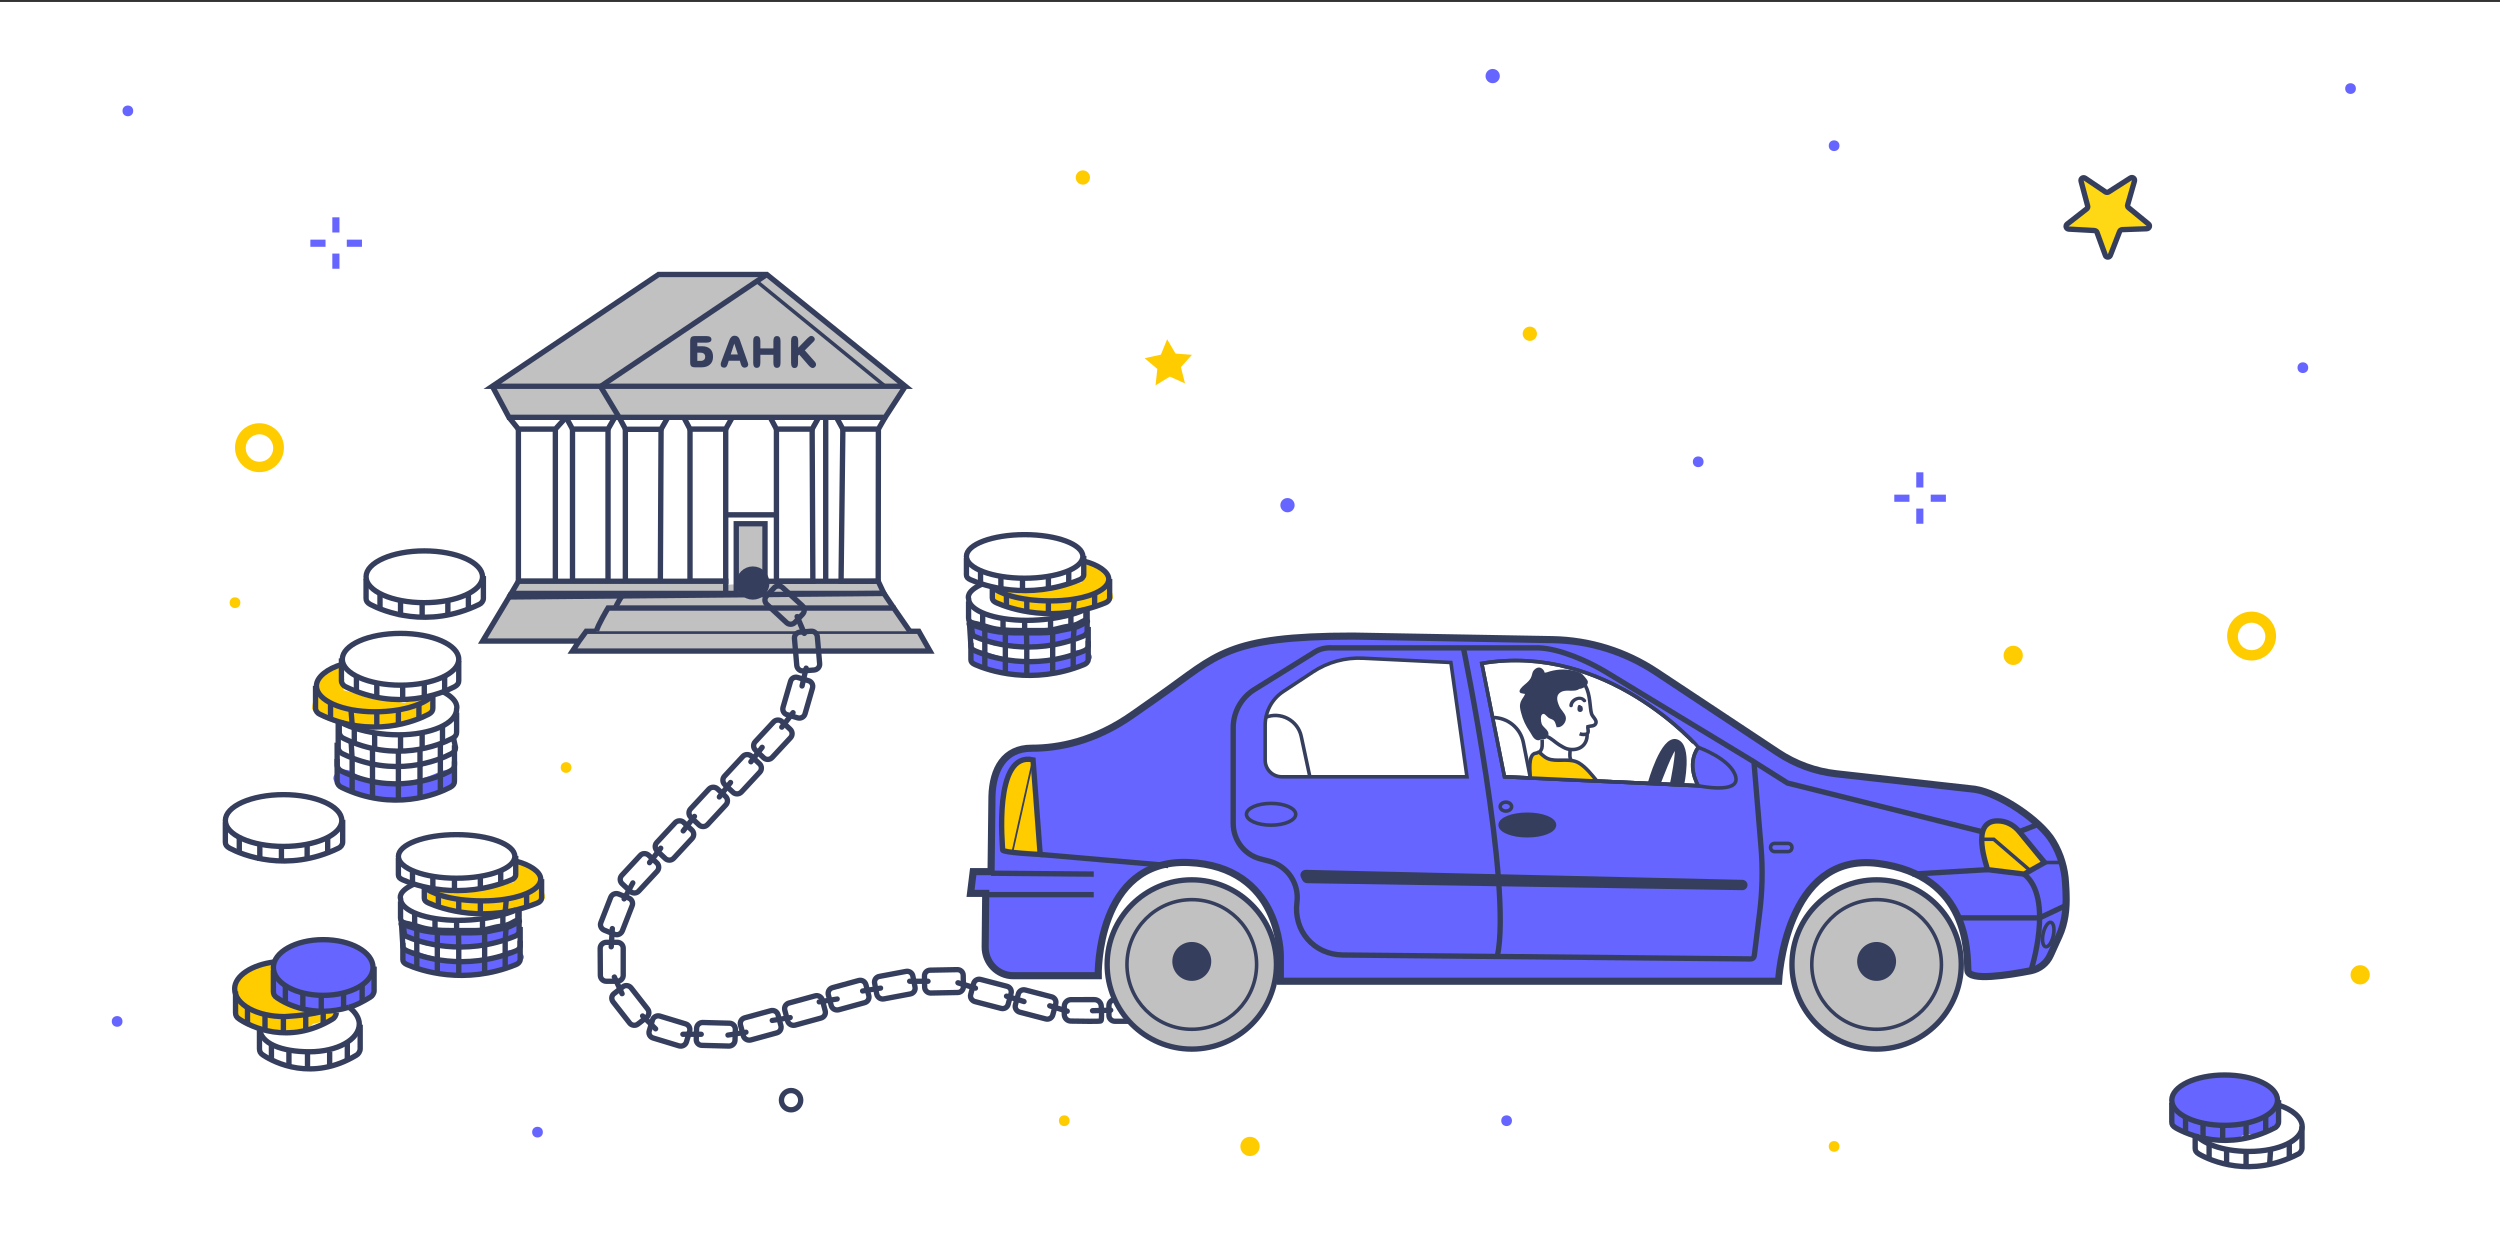 <?xml version="1.0" encoding="utf-8"?>
<!-- Generator: Adobe Illustrator 19.1.1, SVG Export Plug-In . SVG Version: 6.00 Build 0)  -->
<svg version="1.1" xmlns="http://www.w3.org/2000/svg" xmlns:xlink="http://www.w3.org/1999/xlink" x="0px" y="0px" width="1400px"
	 height="700px" viewBox="0 0 1400 700" style="enable-background:new 0 0 1400 700;" xml:space="preserve">
<rect x="0" y="0" width="1400" height="700" fill="#333333" stroke="none"/>
<style type="text/css">
	.st0{fill:#FFFFFF;}
	.st1{fill:#C1C1C1;stroke:#353E5D;stroke-width:3;stroke-miterlimit:10;}
	.st2{fill:#C1C1C1;}
	.st3{fill:#6665FF;stroke:#353E5D;stroke-width:4;stroke-miterlimit:10;}
	.st4{fill:#FFCC00;stroke:#353E5D;stroke-width:3;stroke-miterlimit:10;}
	.st5{fill:none;stroke:#353E5D;stroke-width:3;stroke-miterlimit:10;}
	.st6{fill:none;stroke:#353E5D;stroke-width:2;stroke-miterlimit:10;}
	.st7{fill:#FFFFFF;stroke:#353E5D;stroke-width:2;stroke-miterlimit:10;}
	.st8{fill:#353E5D;}
	.st9{fill:#353E5D;stroke:#353E5D;stroke-width:2;stroke-miterlimit:10;}
	.st10{fill:none;stroke:#353E5D;stroke-miterlimit:10;}
	.st11{fill:#FFCC00;stroke:#353E5D;stroke-width:2;stroke-miterlimit:10;}
	.st12{fill:#353E5D;stroke:#353E5D;stroke-miterlimit:10;}
	.st13{fill:#FFCC00;}
	.st14{fill:#6665FF;}
	.st15{fill:#FFD815;stroke:#353E5D;stroke-width:3;stroke-miterlimit:10;}
	.st16{fill:#353E5D;stroke:#353E5D;stroke-width:3;stroke-miterlimit:10;}
	.st17{fill:#FFFFFF;stroke:#353E5D;stroke-width:3;stroke-miterlimit:10;}
</style>
<g id="Слой_1">
</g>
<g id="Слой_2">
	<rect y="1.1" class="st0" width="1400" height="700"/>
	<polyline class="st1" points="275.7,216.3 285,233.7 495.7,233.7 507,216.3 	"/>
	<path class="st2" d="M288.3,332.3c0,0-15.7,22.7-18.1,24S319,359,319,359l183.3-18.5l-7.3-8.3l-3.2-8.2l-62.4,2.5"/>
	<polyline class="st1" points="286.3,332.3 270.3,359 324.3,359 320.6,364.6 520.8,364.6 514.5,353.5 328.3,353.5 324.3,359 	"/>
	<path class="st1" d="M334,353.5c0.5-3,6.5-13,6.5-13h4.2h155.8l9,13"/>
	<path class="st3" d="M995.6,421.4l-68.1-45.1c-17.3-11.5-37.4-17.7-58-18.1l-111.9-2c-71,0-76,10.9-107.6,33L634.6,400
		c-21.3,15.1-41.6,19-56.9,19c-15.2,0-21.8,11.6-22.2,27l-0.5,42.1l-10,0l-1.5,12.2h8.5l-0.3,29.9c-0.1,8.9,7,16.2,15.8,16.2H615
		c0,0-1.5-65.5,50.5-63.4s51.5,52.3,51.5,52.3v14.2h279c0,0,3.5-72.6,55.5-66c52,6.6,50,51.2,50.5,59.9c0.4,6.3,23,2.6,35.3,0.2
		c4.8-1,8.9-4.2,10.9-8.7l4.9-10.8c3.3-7.2,4.2-15.2,3.9-23.2c0,0,0-0.1,0-0.1c0-0.9-0.1-3.3-0.3-6.2c-0.4-8.2-2.8-16.2-7-23.2l0,0
		c-7.1-12.1-30-27.2-43.7-29.4l-77.8-8.7C1016.6,432,1005.4,427.9,995.6,421.4z"/>
	<path class="st4" d="M578.5,425.5l4,53c0,0-21-1-21-2.5S556,420.5,578.5,425.5z"/>
	<path class="st4" d="M1113,487c0-1.3-10.3-27.5,5.8-27.3c4.7,0,9.1,2.4,12,6L1145,483l-11.5,6.5L1113,487z"/>
	<path class="st5" d="M1137.3,543.6c0,0,13.2-40.6-3.8-54.1"/>
	<line class="st5" x1="1070.9" y1="489.5" x2="1113" y2="487"/>
	<line class="st6" x1="1145" y1="483" x2="1154.5" y2="483"/>
	<line class="st5" x1="1140.4" y1="462" x2="1130.9" y2="465.7"/>
	<path class="st5" d="M1109.7,465.7L1001,438.5l-19-12l-82.4-50c-10.2-6.2-26.1-13.3-38.1-13.7l-115.6,0c-3.5-0.2-7,0.6-9.9,2.5
		l-33.5,20.8c-7.4,4.6-11.9,12.7-11.9,21.4v53.7c0,9.3,6.3,17.5,15.3,19.8l5,1.3c10.1,2.7,16.7,12.5,15.4,22.9v0
		c-2.1,16.1,9.5,29.4,25.7,29.6l228.4,2.2c1,0,1.9-0.7,2-1.8l3-24.1c1.5-12.1,1.8-24.3,0.8-36.4l-4-48.2"/>
	<polyline class="st5" points="1096.4,514 1142.2,514 1157,507 	"/>
	<polyline class="st6" points="1109.8,470 1116.5,470 1137.8,488.3 	"/>
	<path class="st5" d="M819.5,362.8c0,0,27.5,133.3,19,172.8"/>
	<path class="st7" d="M812.5,371l9,64H717.8c-5.1,0-9.3-4.1-9.3-9.3v-19.6c0-7.6,3.8-14.7,10.2-18.9l16.5-10.9
		c8.3-5.5,18.2-8.2,28.1-7.7L812.5,371z"/>
	<path class="st7" d="M829.8,371.5l12.7,63.5l108.5,5c0,0-7-11.5,0-21.5C951,418.5,900.1,359.5,829.8,371.5z"/>
	<line class="st7" x1="842.5" y1="435" x2="951" y2="440"/>
	<path class="st6" d="M951,418.5c0,0,18.5,6.5,21,16.5s-21,5-21,5"/>
	<path class="st6" d="M708.5,401.8L708.5,401.8c8.6-3.6,18.3,1.6,20.2,10.6l4.8,22.5"/>
	<path class="st6" d="M835.9,401.8L835.9,401.8c8.4,0,15.6,5.9,17.2,14.1l3.9,19.7"/>
	<path class="st8" d="M728.5,491.2l0.8,1.7c0.5,1,1.5,1.6,2.6,1.7l243.8,3.9c1.6,0,2.9-1.3,2.9-2.9l0,0c0-1.6-1.3-2.8-2.8-2.9
		l-244.5-5.6C729,487.1,727.6,489.3,728.5,491.2z"/>
	<ellipse class="st6" cx="711.8" cy="456" rx="13.8" ry="6.1"/>
	<ellipse class="st9" cx="855.3" cy="462" rx="15.2" ry="6"/>
	<ellipse class="st6" cx="843.3" cy="451.7" rx="3.2" ry="2.5"/>
	<path class="st6" d="M993.8,476.9h7.4c1.3,0,2.3-1,2.3-2.3l0,0c0-1.3-1-2.3-2.3-2.3h-7.4c-1.3,0-2.3,1-2.3,2.3l0,0
		C991.5,475.8,992.5,476.9,993.8,476.9z"/>
	
		<ellipse transform="matrix(-0.977 -0.213 0.213 -0.977 2156.042 1279.099)" class="st6" cx="1146.9" cy="523.5" rx="2.9" ry="7"/>
	<line class="st5" x1="555" y1="489" x2="612.5" y2="489.5"/>
	<line class="st5" x1="552" y1="501" x2="612.5" y2="501"/>
	<line class="st5" x1="582.5" y1="478.5" x2="654.2" y2="484.7"/>
	<line class="st10" x1="578.5" y1="425.5" x2="567" y2="476.9"/>
	<circle class="st1" cx="667.4" cy="540.1" r="47.4"/>
	<circle class="st9" cx="667.4" cy="538.4" r="9.9"/>
	<circle class="st6" cx="667.4" cy="540.1" r="36.3"/>
	<circle class="st1" cx="1050.9" cy="540.1" r="47.4"/>
	<circle class="st9" cx="1050.9" cy="538.4" r="9.9"/>
	<circle class="st6" cx="1050.9" cy="540.1" r="36.3"/>
	<path class="st9" d="M923.7,438.7c0,0,7.2-26.2,15.2-23.7s3.2,24.6,3.2,24.6l-6-0.3c0,0,4.2-20,2.3-20.6
		c-1.8-0.6-9.5,20.2-9.5,20.2"/>
	<path class="st11" d="M857,435.7c0-2.2-1.7-13.4,3-13.9c1.6-0.2,1.3-1.2,2.5-0.1c1.9,1.7,3.3,3.1,6.1,3.7c5.1,1,11.2-0.9,15.8,2
		c3.9,2.4,7.1,6.6,10,10.1"/>
	<path class="st6" d="M862.3,421.2c0.8-1.4,1.2-1.8,1.3-3.4c0.1-1.2,0-2.5,0-3.7"/>
	<path class="st6" d="M880,425.8c-1.4-1-0.7-5.1-0.7-6.7"/>
	<path class="st6" d="M866.3,412.5c2.3,0.8,4.6,3.2,6.7,4.5c1.4,0.8,3.1,2,4.7,2.4c6.3,1.5,11.3-1.9,11.1-8.3
		c-1.6,0.1-2.4,0.5-4.2-0.2"/>
	<path class="st6" d="M888.5,411c1.6-0.6,0.5-2.9,0.7-4.1c1.5-0.5,3.8,0,4.5-1.9c0.7-1.7-1.9-3.6-2.4-5.2
		c-1.1-3.5-0.5-10.3-3.5-15.9"/>
	<path class="st12" d="M884.3,385.3c1.7,0,4.7-1.7,4.4-3.5c-0.1-0.8-1.7-2.4-2.2-3.1c-1.2-1.5-2.2-1.8-4-2.3
		c-4.8-1.3-9.5-1.3-14.3,0c-0.8,0.2-2.5,1-3.3,0.7c-1-0.4-0.2-0.5-0.7-1.2c-1.2-1.8-2.9-2.3-4.8-0.3c-0.8,0.9-0.7,1.5-1.1,2.7
		c-0.4,1.4-0.9,2.3-1.9,3.4c-1.3,1.5-3.2,2.6-4.4,4.2c-1.6,2.2,0.4,1.8,2.6,2.3c-0.1,1.6-1.8,3.2-2.4,4.7c-0.9,2.2-0.5,3.8,0.1,6.1
		c1,4,2.6,7.3,4.9,10.6c1,1.5,1.8,3.8,3.7,4.4c1.1,0.3,1.2-0.3,2.1-0.5c1-0.2,1.9,0.3,2.7-0.5c3-3.2-1.9-4.9-2.8-7.4
		c-0.5-1.4-1-5,0.5-6c1.7-1.1,2.7,0.9,3.9,1.8c0.8,0.6,1.2,0.6,2,1c1.9,0.8,2.2,2.3,2.8,4.4c2.6,0.2,4.9-3.1,4.2-5.4
		c-0.6-2-2.6-3.6-3.5-5.6c-1.6-3.5-2.4-7.3,2-9.1C878,385.6,881.9,387.2,884.3,385.3z"/>
	<path class="st8" d="M888.1,391.9c-2.7-3.7-9.1-1.1-9.3,3.2c0,1.3,2,1.3,2,0c0.1-2.2,4-4.5,5.5-2.3
		C887.1,393.9,888.9,393,888.1,391.9z"/>
	<path class="st8" d="M886.2,396c-0.1-0.4-0.4-0.7-0.8-0.7c-0.4-0.7-1.6-0.8-1.8,0.2c-0.3,1.1-0.6,2.9,1,3.2
		c0.6,0.1,1.3-0.2,1.6-0.7C886.5,397.3,886.4,396.6,886.2,396z"/>
	<path class="st5" d="M624.3,559.8L624.3,559.8c-1.8,0-3.3,1.5-3.3,3.3v5.5c0,1.8,1.5,3.3,3.3,3.3h7.8"/>
	<path class="st5" d="M612.9,559.8c2,0,3.7,1.6,3.8,3.6c0.2,3.4,0.3,8-0.2,8.3c-0.5,0.4-11,0.2-16.8,0.1c-2.1,0-3.7-1.7-3.7-3.8
		v-4.4c0-2.1,1.7-3.8,3.8-3.8H612.9z"/>
	<path class="st5" d="M571,566.8l14.6,3.8c1.8,0.5,3.6-0.6,4-2.4l1.6-6c0.5-1.8-0.6-3.6-2.4-4l-14.6-3.8c-1.8-0.5-3.6,0.6-4,2.4
		l-1.6,6C568.2,564.5,569.2,566.3,571,566.8z"/>
	<path class="st5" d="M546,560.9l14.6,3.8c1.8,0.5,3.6-0.6,4-2.4l1.6-6c0.5-1.8-0.6-3.6-2.4-4l-14.6-3.8c-1.8-0.5-3.6,0.6-4,2.4
		l-1.6,6C543.1,558.6,544.2,560.4,546,560.9z"/>
	<path class="st5" d="M521.2,556.1l15.1-0.3c1.8,0,3.3-1.5,3.2-3.4l-0.1-6.2c0-1.8-1.5-3.3-3.4-3.2l-15.1,0.3
		c-1.8,0-3.3,1.5-3.2,3.4l0.1,6.2C517.9,554.7,519.4,556.1,521.2,556.1z"/>
	<path class="st5" d="M494.9,559.4l14.9-2.8c1.8-0.3,3-2.1,2.6-3.9l-1.2-6.1c-0.3-1.8-2.1-3-3.9-2.6l-14.9,2.8
		c-1.8,0.3-3,2.1-2.6,3.9l1.2,6.1C491.4,558.5,493.1,559.7,494.9,559.4z"/>
	<path class="st5" d="M469.6,565.5l14.6-4c1.8-0.5,2.8-2.3,2.3-4.1l-1.6-6c-0.5-1.8-2.3-2.8-4.1-2.3l-14.6,4
		c-1.8,0.5-2.8,2.3-2.3,4.1l1.6,6C466,564.9,467.8,565.9,469.6,565.5z"/>
	<path class="st5" d="M445.2,574.1l14.6-4c1.8-0.5,2.8-2.3,2.3-4.1l-1.6-6c-0.5-1.8-2.3-2.8-4.1-2.3l-14.6,4
		c-1.8,0.5-2.8,2.3-2.3,4.1l1.6,6C441.6,573.5,443.4,574.5,445.2,574.1z"/>
	<path class="st5" d="M420.4,582.4l14.6-4c1.8-0.5,2.8-2.3,2.3-4.1l-1.6-6c-0.5-1.8-2.3-2.8-4.1-2.3l-14.6,4
		c-1.8,0.5-2.8,2.3-2.3,4.1l1.6,6C416.8,581.8,418.6,582.8,420.4,582.4z"/>
	<path class="st5" d="M393.1,585.4l15.1,0.4c1.8,0,3.3-1.4,3.4-3.2l0.2-6.2c0-1.8-1.4-3.3-3.2-3.4l-15.1-0.4c-1.8,0-3.3,1.4-3.4,3.2
		l-0.2,6.2C389.8,583.9,391.3,585.4,393.1,585.4z"/>
	<path class="st5" d="M365.8,581.3l14.5,4.4c1.7,0.5,3.6-0.5,4.1-2.2l1.8-6c0.5-1.7-0.5-3.6-2.2-4.1l-14.5-4.4
		c-1.7-0.5-3.6,0.5-4.1,2.2l-1.8,6C363,579,364,580.8,365.8,581.3z"/>
	<path class="st5" d="M343.3,561l9.3,11.9c1.1,1.4,3.2,1.7,4.6,0.6l4.9-3.8c1.4-1.1,1.7-3.2,0.6-4.6l-9.3-11.9
		c-1.1-1.4-3.2-1.7-4.6-0.6l-4.9,3.8C342.4,557.5,342.2,559.5,343.3,561z"/>
	<path class="st5" d="M336.1,531.1l0.1,15.1c0,1.8,1.5,3.3,3.3,3.3l6.2,0c1.8,0,3.3-1.5,3.3-3.3L349,531c0-1.8-1.5-3.3-3.3-3.3
		l-6.2,0C337.5,527.8,336.1,529.3,336.1,531.1z"/>
	<path class="st5" d="M342,502.5l-5.5,14.1c-0.7,1.7,0.2,3.6,1.9,4.3l5.8,2.3c1.7,0.7,3.6-0.2,4.3-1.9l5.5-14.1
		c0.7-1.7-0.2-3.6-1.9-4.3l-5.8-2.3C344.6,500,342.7,500.8,342,502.5z"/>
	<path class="st5" d="M358.5,479.1l-10.3,11.1c-1.2,1.3-1.2,3.4,0.2,4.7l4.6,4.3c1.3,1.2,3.4,1.2,4.7-0.2l10.3-11.1
		c1.2-1.3,1.2-3.4-0.2-4.7l-4.6-4.3C361.8,477.7,359.7,477.7,358.5,479.1z"/>
	<path class="st5" d="M378.1,460.7l-10.3,11.1c-1.2,1.3-1.2,3.4,0.2,4.7l4.6,4.3c1.3,1.2,3.4,1.2,4.7-0.2l10.3-11.1
		c1.2-1.3,1.2-3.4-0.2-4.7l-4.6-4.3C381.5,459.3,379.4,459.4,378.1,460.7z"/>
	<path class="st5" d="M397,441.9L386.7,453c-1.2,1.3-1.2,3.4,0.2,4.7l4.6,4.3c1.3,1.2,3.4,1.2,4.7-0.2l10.3-11.1
		c1.2-1.3,1.2-3.4-0.2-4.7l-4.6-4.3C400.3,440.5,398.2,440.6,397,441.9z"/>
	<path class="st5" d="M416,423.6l-10.3,11.1c-1.2,1.3-1.2,3.4,0.2,4.7l4.6,4.3c1.3,1.2,3.4,1.2,4.7-0.2l10.3-11.1
		c1.2-1.3,1.2-3.4-0.2-4.7l-4.6-4.3C419.3,422.2,417.2,422.3,416,423.6z"/>
	<path class="st5" d="M433.2,404.3l-10.3,11.1c-1.2,1.3-1.2,3.4,0.2,4.7l4.6,4.3c1.3,1.2,3.4,1.2,4.7-0.2l10.3-11.1
		c1.2-1.3,1.2-3.4-0.2-4.7l-4.6-4.3C436.6,402.9,434.5,402.9,433.2,404.3z"/>
	<path class="st5" d="M442.7,381.6l-4.2,14.5c-0.5,1.8,0.5,3.6,2.2,4.1l6,1.8c1.8,0.5,3.6-0.5,4.1-2.2l4.2-14.5
		c0.5-1.8-0.5-3.6-2.2-4.1l-6-1.8C445,378.8,443.2,379.8,442.7,381.6z"/>
	<path class="st5" d="M444.9,357.6l1.3,15.1c0.2,1.8,1.8,3.2,3.6,3l6.2-0.5c1.8-0.2,3.2-1.8,3-3.6l-1.3-15.1c-0.2-1.8-1.8-3.2-3.6-3
		l-6.2,0.5C446.1,354.2,444.7,355.8,444.9,357.6z"/>
	<path class="st5" d="M429.4,338.4l11.1,10.3c1.3,1.2,3.4,1.2,4.7-0.2l4.3-4.6c1.2-1.3,1.2-3.4-0.2-4.7L438.2,329
		c-1.3-1.2-3.4-1.2-4.7,0.2l-4.3,4.6C428,335.1,428.1,337.2,429.4,338.4z"/>
	<path class="st8" d="M451,356.1L451,356.1c0.8-0.3,1.1-1.2,0.8-2l-4-9.4c-0.3-0.8-1.2-1.1-2-0.8l0,0c-0.8,0.3-1.1,1.2-0.8,2l4,9.4
		C449.4,356.1,450.3,356.4,451,356.1z"/>
	<path class="st8" d="M448.8,385.6L448.8,385.6c0.8,0.2,1.6-0.3,1.8-1.1l2.3-10c0.2-0.8-0.3-1.6-1.1-1.8h0c-0.8-0.2-1.6,0.3-1.8,1.1
		l-2.3,10C447.5,384.6,448,385.5,448.8,385.6z"/>
	<path class="st8" d="M436.9,408.4L436.9,408.4c0.7,0.5,1.6,0.4,2.1-0.3l6.3-8.1c0.5-0.7,0.4-1.6-0.3-2.1l0,0
		c-0.7-0.5-1.6-0.4-2.1,0.3l-6.3,8.1C436.1,407,436.2,407.9,436.9,408.4z"/>
	<path class="st8" d="M401.9,447.5L401.9,447.5c0.7,0.5,1.6,0.4,2.1-0.3l6.3-8.1c0.5-0.7,0.4-1.6-0.3-2.1l0,0
		c-0.7-0.5-1.6-0.4-2.1,0.3l-6.3,8.1C401.2,446.1,401.3,447,401.9,447.5z"/>
	<path class="st8" d="M381.7,466.5L381.7,466.5c0.7,0.5,1.6,0.4,2.1-0.3l6.3-8.1c0.5-0.7,0.4-1.6-0.3-2.1v0
		c-0.7-0.5-1.6-0.4-2.1,0.3l-6.3,8.1C380.9,465,381,466,381.7,466.5z"/>
	<path class="st8" d="M362.8,484.3L362.8,484.3c0.7,0.5,1.6,0.4,2.1-0.3l6.3-8.1c0.5-0.7,0.4-1.6-0.3-2.1v0
		c-0.7-0.5-1.6-0.4-2.1,0.3l-6.3,8.1C362.1,482.8,362.2,483.7,362.8,484.3z"/>
	<path class="st8" d="M348.8,504.7L348.8,504.7c0.7,0.4,1.6,0.1,2-0.6l4.9-9c0.4-0.7,0.1-1.6-0.6-2l0,0c-0.7-0.4-1.6-0.1-2,0.6
		l-4.9,9C347.8,503.4,348,504.3,348.8,504.7z"/>
	<path class="st8" d="M342.2,531.7L342.2,531.7c0.8,0.1,1.5-0.6,1.6-1.4l0.6-10.2c0.1-0.8-0.6-1.5-1.4-1.6l0,0
		c-0.8-0.1-1.5,0.6-1.6,1.4l-0.6,10.2C340.7,530.9,341.3,531.7,342.2,531.7z"/>
	<path class="st8" d="M349,557.8L349,557.8c0.8-0.3,1.1-1.2,0.7-2l-4.3-9.3c-0.3-0.8-1.2-1.1-2-0.7l0,0c-0.8,0.3-1.1,1.2-0.7,2
		l4.3,9.3C347.3,557.8,348.2,558.2,349,557.8z"/>
	<path class="st8" d="M394.2,579.2L394.2,579.2c0-0.8-0.7-1.5-1.5-1.5h-10.3c-0.8,0-1.5,0.7-1.5,1.5v0c0,0.8,0.7,1.5,1.5,1.5h10.3
		C393.5,580.7,394.2,580,394.2,579.2z"/>
	<path class="st8" d="M419.2,577.8L419.2,577.8c-0.1-0.8-0.9-1.4-1.7-1.2l-10.1,1.6c-0.8,0.1-1.4,0.9-1.2,1.7l0,0
		c0.1,0.8,0.9,1.4,1.7,1.2l10.1-1.6C418.8,579.4,419.4,578.6,419.2,577.8z"/>
	<path class="st8" d="M444,569.6L444,569.6c-0.1-0.8-0.9-1.4-1.7-1.2l-10.1,1.6c-0.8,0.1-1.4,0.9-1.2,1.7l0,0
		c0.1,0.8,0.9,1.4,1.7,1.2l10.1-1.6C443.5,571.2,444.1,570.5,444,569.6z"/>
	<path class="st8" d="M470.3,559.2L470.3,559.2c-0.1-0.8-0.9-1.4-1.7-1.2l-10.1,1.6c-0.8,0.1-1.4,0.9-1.2,1.7l0,0
		c0.1,0.8,0.9,1.4,1.7,1.2l10.1-1.6C469.9,560.8,470.4,560,470.3,559.2z"/>
	<path class="st8" d="M494.6,553.1L494.6,553.1c-0.1-0.8-0.9-1.4-1.7-1.2l-10.1,1.6c-0.8,0.1-1.4,0.9-1.2,1.7l0,0
		c0.1,0.8,0.9,1.4,1.7,1.2l10.1-1.6C494.2,554.7,494.7,554,494.6,553.1z"/>
	<path class="st8" d="M521.2,549.5L521.2,549.5c0-0.8-0.7-1.5-1.5-1.5h-10.3c-0.8,0-1.5,0.7-1.5,1.5l0,0c0,0.8,0.7,1.5,1.5,1.5h10.3
		C520.5,551,521.2,550.3,521.2,549.5z"/>
	<path class="st8" d="M547.7,553.8L547.7,553.8c0.2-0.8-0.2-1.6-1-1.9l-9.8-3c-0.8-0.2-1.6,0.2-1.9,1l0,0c-0.2,0.8,0.2,1.6,1,1.9
		l9.8,3C546.6,555,547.5,554.6,547.7,553.8z"/>
	<path class="st8" d="M574.9,561.3L574.9,561.3c0.2-0.8-0.2-1.6-1-1.9l-9.8-3c-0.8-0.2-1.6,0.2-1.9,1l0,0c-0.2,0.8,0.2,1.6,1,1.9
		l9.8,3C573.8,562.6,574.6,562.1,574.9,561.3z"/>
	<path class="st8" d="M599.1,566.7L599.1,566.7c0.2-0.8-0.2-1.6-1-1.9l-9.8-3c-0.8-0.2-1.6,0.2-1.9,1l0,0c-0.2,0.8,0.2,1.6,1,1.9
		l9.8,3C598.1,568,598.9,567.5,599.1,566.7z"/>
	<path class="st8" d="M623.5,565.7L623.5,565.7c0-0.8-0.7-1.5-1.5-1.5l-10.2,0.3c-0.8,0-1.5,0.7-1.5,1.5l0,0c0,0.8,0.7,1.5,1.5,1.5
		l10.2-0.3C622.8,567.2,623.5,566.5,623.5,565.7z"/>
	<path class="st8" d="M368.2,577.2L368.2,577.2c0.6-0.6,0.6-1.5,0-2.1l-7.3-7.2c-0.6-0.6-1.5-0.6-2.1,0l0,0c-0.6,0.6-0.6,1.5,0,2.1
		l7.3,7.2C366.6,577.8,367.6,577.8,368.2,577.2z"/>
	<path class="st8" d="M419.6,427.8L419.6,427.8c-0.7-0.5-0.8-1.5-0.3-2.1l6.3-8.1c0.5-0.7,1.5-0.8,2.1-0.3l0,0
		c0.7,0.5,0.8,1.5,0.3,2.1l-6.3,8.1C421.2,428.2,420.3,428.3,419.6,427.8z"/>
	<polygon class="st1" points="368.8,153.7 275.7,216.3 507,216.3 429.4,153.7 	"/>
	<path class="st5" d="M429.4,153.7l-93.1,62.7c0.9,1.4,10.4,17.3,10.4,17.3l3.6,6.7h19.9l3.8-6.7"/>
	<line class="st6" x1="423.7" y1="157.5" x2="495.7" y2="216.3"/>
	<polyline class="st5" points="285,233.7 290.3,240.3 311,240.3 317,233.7 	"/>
	<polyline class="st5" points="317,233.7 320.6,240.3 340.5,240.3 344.3,233.7 	"/>
	<polyline class="st5" points="382.9,233.7 386.4,240.3 406.4,240.3 410.1,233.7 	"/>
	<polyline class="st5" points="431.3,233.7 434.8,240.3 454.8,240.3 458.5,233.7 	"/>
	<polyline class="st5" points="468.4,233.7 472,240.3 491.9,240.3 495.7,233.7 	"/>
	<polyline class="st5" points="290.3,240.3 290.3,325.5 311,325.5 311,240.3 	"/>
	<polyline class="st5" points="320.6,240.3 320.6,325.5 340.5,325.5 340.5,240.3 	"/>
	<polyline class="st5" points="350.2,240.3 350.2,325.5 369.8,325.5 370.2,240.3 	"/>
	<polyline class="st5" points="386.4,240.3 386.4,325.5 406.4,325.5 406.4,240.3 	"/>
	<polyline class="st5" points="434.8,240.3 434.8,325.5 455.2,325.5 454.8,240.3 	"/>
	<polyline class="st5" points="472,240.3 471,325.5 491.8,325.5 491.9,240.3 	"/>
	<path class="st5" d="M406.4,288.3c1.4,0,28.5,0,28.5,0"/>
	<polyline class="st1" points="405.3,332.3 286.3,332.3 290.3,325.5 406.4,325.5 406.4,330.8 406.4,332.3 412.3,332.3 412.3,293.3 
		428.4,293.3 428.4,322.7 	"/>
	<polyline class="st5" points="428.4,325.5 491.8,325.5 495,332.3 441.7,332.3 	"/>
	<line class="st5" x1="462.4" y1="233.7" x2="462.4" y2="325.5"/>
	<g>
		<circle class="st13" cx="596" cy="627.6" r="3"/>
	</g>
	<g>
		<circle class="st13" cx="131.6" cy="337.5" r="3"/>
	</g>
	<g>
		<circle class="st14" cx="65.6" cy="572" r="3"/>
	</g>
	<g>
		<circle class="st14" cx="1289.6" cy="205.9" r="3"/>
	</g>
	<g>
		<circle class="st14" cx="1316.3" cy="49.6" r="3"/>
	</g>
	<g>
		<circle class="st13" cx="1321.7" cy="545.9" r="5.4"/>
	</g>
	<g>
		<circle class="st13" cx="1127.4" cy="367" r="5.4"/>
	</g>
	<g>
		<circle class="st13" cx="700" cy="642" r="5.4"/>
	</g>
	<g>
		<circle class="st5" cx="443" cy="616.1" r="5.4"/>
	</g>
	<g>
		<path class="st13" d="M1260.9,369.9c-7.5,0-13.7-6.1-13.7-13.7c0-7.7,6.1-13.7,13.7-13.7c7.5,0,13.7,6.1,13.7,13.7
			C1274.6,363.8,1268.2,369.9,1260.9,369.9z M1260.9,348.7c-4.2,0-7.7,3.4-7.7,7.7c0,4.2,3.4,7.7,7.7,7.7c4.3,0,7.7-3.4,7.7-7.7
			S1264.9,348.7,1260.9,348.7z"/>
	</g>
	<g>
		<g>
			<rect x="186.1" y="142" class="st14" width="4" height="8.5"/>
		</g>
		<g>
			<rect x="186.1" y="121.7" class="st14" width="4" height="8.5"/>
		</g>
		<g>
			<rect x="194.2" y="134.2" class="st14" width="8.5" height="4"/>
		</g>
		<g>
			<rect x="173.8" y="134.2" class="st14" width="8.5" height="4"/>
		</g>
	</g>
	<g>
		<g>
			<rect x="1073.1" y="284.8" class="st14" width="4" height="8.5"/>
		</g>
		<g>
			<rect x="1073.1" y="264.5" class="st14" width="4" height="8.5"/>
		</g>
		<g>
			<rect x="1081.2" y="277" class="st14" width="8.5" height="4"/>
		</g>
		<g>
			<rect x="1060.8" y="277" class="st14" width="8.5" height="4"/>
		</g>
	</g>
	<path class="st13" d="M171.2,564.1c-1,0-1.5,0-2.6,0c-5.2-2.1-10.4-4.1-15.6-5.7c-0.5-4.1-0.5-6.7,1-11.4c1.5-3.1,0-8.3-4.6-7.7
		c-10.4,0.5-22.2,11.4-15.6,20.2c-1.5,1.5-3.1,3.6-3.1,5.2c-0.5,16,32.6,12.9,41.4,10.8c1.5-0.5,2.6-1,3.1-2.1
		c3.6-0.5,7.3-2.1,10.4-3.6c2.1-1,3.1-3.1,2.6-5.2C183.1,566.1,176.8,566.1,171.2,564.1z"/>
	<path class="st14" d="M209.4,538.7c-2.6-3.6-6.7-6.2-11.4-8.3c-5.2-4.6-15.6-4.6-23.8-2.6c-1,0-1.5,0-2.6,0
		c-11.9,1-18.1,8.3-18.6,20.2c0,1.5,0,3.1,0.5,4.1c-0.5,2.1,0,4.1,1.5,6.2c2.1,2.6,5.7,4.1,9.3,4.6c5.2,2.1,10.8,2.6,16,2.1
		c6.2,0.5,12.4,0.5,18.1-1.5c4.6-1.5,8.8-4.6,11.4-8.3C210,550.1,209.4,544.4,209.4,538.7z"/>
	<g>
		<path class="st5" d="M195.5,564.1c3.6,2.6,5.7,6.2,5.7,9.3c0,8.8-12.4,15.6-27.9,15.6s-27.9-4.6-27.9-13.5"/>
		<path class="st5" d="M145.3,577v10.3c0,1.5,0.5,2.6,2.1,3.6c6.2,4.1,27.4,15,52.2,0c1-0.5,2.1-2.1,2.1-3.6v-13.5"/>
		<line class="st5" x1="145.3" y1="575.4" x2="145.3" y2="577"/>
		<line class="st5" x1="152" y1="593.5" x2="152" y2="585.3"/>
		<line class="st5" x1="161.8" y1="596.6" x2="161.8" y2="588.9"/>
		<line class="st5" x1="172.2" y1="597.7" x2="172.2" y2="589.4"/>
		<line class="st5" x1="184.6" y1="596.6" x2="184.6" y2="588.9"/>
		<line class="st5" x1="194.5" y1="593.5" x2="194.5" y2="583.7"/>
	</g>
	<g>
		<path class="st5" d="M153.6,538.7c-12.4,1.5-22.2,7.7-22.2,15c0,8.8,12.4,15.6,27.9,15.6c0,0,11.4-0.5,20.2-2.6"/>
		<path class="st5" d="M131.9,555.2v11.9c0,1.5,0.5,2.6,2.1,3.6c6.2,4.1,27.4,15,52.2,0c1-0.5,2.1-2.1,2.1-3.6"/>
		<line class="st5" x1="138.6" y1="573.4" x2="138.6" y2="564.1"/>
		<line class="st5" x1="148.4" y1="578" x2="148.4" y2="568.7"/>
		<line class="st5" x1="158.7" y1="578" x2="158.7" y2="569.2"/>
		<line class="st5" x1="171.2" y1="577" x2="171.2" y2="568.7"/>
		<line class="st5" x1="181" y1="573.4" x2="181" y2="566.6"/>
	</g>
	<g>
		<ellipse class="st5" cx="181" cy="541.8" rx="27.9" ry="15.6"/>
		<path class="st5" d="M195.5,564.1c3.6-1,7.7-3.1,11.9-5.7c1-0.5,2.1-2.1,2.1-3.6v-13.5"/>
		<path class="st5" d="M153.1,543.3v11.9c0,1.5,0.5,2.6,2.1,3.6c5.2,3.6,20.7,11.4,40.3,5.2"/>
		<line class="st5" x1="159.8" y1="561.4" x2="159.8" y2="552.1"/>
		<line class="st5" x1="169.6" y1="565.1" x2="169.6" y2="556.8"/>
		<line class="st5" x1="179.9" y1="566.6" x2="179.9" y2="557.3"/>
		<line class="st5" x1="192.4" y1="564.5" x2="192.4" y2="556.8"/>
		<line class="st5" x1="202.8" y1="561.4" x2="202.8" y2="552.1"/>
	</g>
	<path class="st15" d="M1181.8,143l5.2-13.4c0.2-0.6,0.8-0.9,1.4-1l13.8-0.5c1.4-0.1,2.1-1.8,0.9-2.7l-11.1-9.1
		c-0.5-0.4-0.7-1.1-0.5-1.6l3.8-13.3c0.4-1.4-1.1-2.5-2.3-1.7l-12.2,7.8c-0.5,0.3-1.2,0.3-1.7,0l-11.4-7.7c-1.2-0.8-2.7,0.3-2.3,1.7
		l3.7,13.9c0.2,0.6-0.1,1.2-0.6,1.6l-10.9,8.5c-1.1,0.9-0.6,2.7,0.9,2.8l14.4,0.8c0.6,0.1,1.2,0.4,1.4,1l4.7,12.9
		C1179.4,144.3,1181.3,144.3,1181.8,143z"/>
	<path class="st6" d="M829.8,371.5l12.7,63.5l108.5,5c0,0-7-11.5,0-21.5C951,418.5,900.1,359.5,829.8,371.5z"/>
	<path class="st1" d="M344.7,340.5c0.3-1.8,4.5-8.3,4.5-8.3"/>
	<circle class="st16" cx="421.6" cy="326.5" r="7.8"/>
	<polyline class="st5" points="285,334.3 495,332.3 500.5,340.5 	"/>
	<path class="st8" d="M390.5,193.9h2.7c1.9,0,3.4,0.5,4.5,1.5s1.6,2.5,1.6,4.4c0,1.9-0.6,3.4-1.8,4.4c-1.1,1-2.7,1.5-4.6,1.5h-3.6
		c-1,0-1.8-0.2-2.2-0.6c-0.4-0.4-0.6-1.1-0.6-2.2v-11.9c0-1,0.2-1.8,0.6-2.2c0.4-0.4,1.1-0.6,2.2-0.6h6.2c1.9,0,2.9,0.6,2.9,1.9
		c0,1.2-1,1.8-2.9,1.8h-5V193.9z M390.5,197.5v4.6h1.7c1.8,0,2.7-0.8,2.7-2.3c0-1.5-0.9-2.3-2.7-2.3H390.5z"/>
	<path class="st8" d="M411.4,188c1.4,0,2.4,0.8,2.9,2.3l4.4,12.6c0.2,0.5,0.3,1,0.3,1.2c0,0.5-0.2,1-0.6,1.3s-0.8,0.5-1.4,0.5
		c-1,0-1.7-0.6-2.1-1.9l-0.6-2h-6.2l-0.7,2.2c-0.4,1.2-1,1.7-1.9,1.7c-0.6,0-1-0.2-1.4-0.5c-0.4-0.3-0.5-0.8-0.5-1.4
		c0-0.4,0.1-0.8,0.2-1.1l4.6-12.3C409,188.9,410,188,411.4,188z M411.2,192.4l-2,6.1h4L411.2,192.4L411.2,192.4z"/>
	<path class="st8" d="M425.8,198.7v4.5c0,1.9-0.7,2.8-2,2.8s-2-0.9-2-2.8v-12.2c0-1.9,0.7-2.8,2-2.8s2,0.9,2,2.8v4.1h7.3v-4.1
		c0-1.9,0.7-2.8,2-2.8s2,0.9,2,2.8v12.2c0,1.9-0.7,2.8-2,2.8s-2-0.9-2-2.8v-4.5H425.8z"/>
	<path class="st8" d="M443,203.1v-12.2c0-1.9,0.7-2.8,2-2.8s2,0.9,2,2.8v3.8l5.1-5.2c0.9-0.9,1.6-1.4,2.2-1.4c0.5,0,1,0.2,1.4,0.6
		c0.4,0.4,0.6,0.8,0.6,1.3c0,0.4-0.2,0.8-0.6,1.2c0,0-0.4,0.4-1,1l-4,4l5.3,6c0.7,0.7,1,1.4,1,2c0,0.5-0.2,0.9-0.6,1.3
		c-0.4,0.4-0.8,0.6-1.3,0.6c-0.6,0-1.4-0.5-2.2-1.4l-5.3-6.1l-0.7,0.6v4.1c0,1.9-0.7,2.8-2,2.8S443,205,443,203.1z"/>
	<g>
		<path class="st14" d="M1273.7,621.3c1.1-3.8,2.7-7.5-0.5-11.3c-7.7-8.9-28.5-9.4-39.5-6.6c-7.2,1.9-23.6,10.8-16.4,18.9
			c-0.5,1-1.1,2.3,0,4.2c-0.5,1.9,0.5,4.2,2.2,5.2c4.4,2.3,8.8,3.3,13.2,3.8c1.1,1,2.2,1.9,3.8,1.9c3.3,0.4,6.6,0.4,9.9,0
			c1.6,0,3.3,0,5.4,0c1.6,0,2.7-0.4,3.8-1.4c1.1-0.4,2.7-0.4,3.8-1c1.1,0.4,2.7,0.4,4.9-0.4l11-5.2
			C1278.7,627.4,1277.1,622.7,1273.7,621.3z"/>
		<g>
			<path class="st5" d="M1276,618.9c7.7,2.3,13.2,7.1,13.2,11.8c0,8-13.2,14.1-29.6,14.1c-16.4,0-26.3-5.2-29.6-8.9"/>
			<path class="st5" d="M1229.3,635.9v7.1c0,1.4,0.5,2.3,2.2,3.3c6.6,3.8,29,13.7,55.4,0c1.1-0.4,2.2-1.9,2.2-3.3v-12.2"/>
			<line class="st5" x1="1237.1" y1="648.6" x2="1237.1" y2="640.1"/>
			<line class="st5" x1="1246.9" y1="651.9" x2="1246.9" y2="644.4"/>
			<line class="st5" x1="1257.8" y1="653.3" x2="1257.8" y2="644.9"/>
			<line class="st5" x1="1271" y1="651.9" x2="1271.5" y2="644.4"/>
			<line class="st5" x1="1282" y1="648.6" x2="1282" y2="640.1"/>
		</g>
		<g>
			<ellipse class="st5" cx="1245.8" cy="616.1" rx="29.6" ry="14.1"/>
			<path class="st5" d="M1216.2,617.5v10.8c0,1.4,0.5,2.3,2.2,3.3c6.6,3.8,29,13.7,55.4,0c1.1-0.4,2.2-1.9,2.2-3.3v-12.2"/>
			<line class="st5" x1="1223.9" y1="634" x2="1223.9" y2="625.5"/>
			<line class="st5" x1="1233.7" y1="638.2" x2="1233.7" y2="629.7"/>
			<line class="st5" x1="1244.7" y1="637.8" x2="1244.7" y2="630.3"/>
			<line class="st5" x1="1257.8" y1="636.8" x2="1257.8" y2="628.9"/>
			<line class="st5" x1="1268.8" y1="634" x2="1268.8" y2="625.5"/>
		</g>
	</g>
	<path class="st13" d="M300.9,495.9c0-0.4,0-0.4,0-0.8c1.8-1.2,2.4-2.8,1.2-4.9c-0.6-0.4-0.6-0.8-1.2-1.2c-1.2-1.2-2.4-2.4-3.6-4
		c-2.4-2.4-7.2-2-9.7-0.4v3.6c0,0.4,0,0.8-0.6,1.2c0.6,0.4,1.2,0.8,1.8,1.6c-0.6,0.8-0.6,2-1.2,2.8c0,0,0,0,0,0.4
		c-4.2,0.8-7.8,2-12.1,3.2c-7.2,1.6-14.5,1.2-21.7,2.8c-0.6,0-1.2-0.4-1.8-0.4s-0.6,0-1.2,0c-1.2-0.4-3-0.8-4.2-1.2
		c-6-2.4-11.5,2.8-7.2,6.5c3,2.4,6,3.2,10.3,3.6c9.7,2.4,19.9,4,30.2,3.2c7.8-0.8,22.3-3.6,25.3-9
		C305.2,499.2,303.4,497.2,300.9,495.9z"/>
	<path class="st14" d="M282.9,532.9c-13.3,7.3-35.6,5.7-48.9,0c-6.6-2.8-12.7,4-6,6.9c18.7,7.7,46.4,8.6,63.3-1.2
		C297.3,535.4,288.9,529.6,282.9,532.9z"/>
	<g>
		<path class="st5" d="M225.6,528v9.4c0,1.2,0.6,2,2.4,2.8c7.2,3.2,32,11.8,60.9,0c1.2-0.4,2.4-1.6,2.4-2.8v-10.6"/>
		<line class="st5" x1="233.4" y1="542.2" x2="233.4" y2="535"/>
		<line class="st5" x1="244.9" y1="545.1" x2="244.9" y2="537.4"/>
		<line class="st5" x1="256.9" y1="546.3" x2="256.9" y2="539.4"/>
		<line class="st5" x1="271.4" y1="545.1" x2="271.4" y2="537"/>
		<line class="st5" x1="282.9" y1="542.2" x2="282.9" y2="535"/>
	</g>
	<g>
		<path class="st5" d="M289.5,508.9c0,1.2-14.5,6.5-32.6,6.5s-32.6-5.3-32.6-12.2c0,0-1.8-4,7.8-8.2"/>
		<path class="st5" d="M224.3,504.8v9.4c0,1.2,0.6,2,2.4,2.8c7.2,3.2,32,11.8,60.9,0c1.2-0.4,2.4-1.6,2.4-2.8v-4.9"/>
		<line class="st5" x1="232.2" y1="519.1" x2="232.2" y2="511.4"/>
		<line class="st5" x1="243.6" y1="521.5" x2="243.6" y2="515"/>
		<line class="st5" x1="255.7" y1="522.4" x2="255.7" y2="515.8"/>
		<line class="st5" x1="270.2" y1="522.8" x2="270.2" y2="515"/>
		<line class="st5" x1="281.6" y1="519.1" x2="281.6" y2="511.4"/>
	</g>
	<g>
		<path class="st5" d="M288.3,482.1c8.4,2,14.5,6.1,14.5,10.2c0,6.9-14.5,12.2-32.6,12.2s-29-4.4-32.6-7.7"/>
		<path class="st5" d="M237.6,496.8v6.1c0,1.2,0.6,2,2.4,2.8c7.2,3.2,32,11.8,60.9,0c1.2-0.4,2.4-1.6,2.4-2.8v-10.6"/>
		<line class="st5" x1="245.5" y1="507.7" x2="245.5" y2="500.4"/>
		<line class="st5" x1="256.9" y1="510.6" x2="256.9" y2="504"/>
		<line class="st5" x1="269" y1="511.4" x2="269" y2="504.4"/>
		<line class="st5" x1="282.9" y1="510.6" x2="283.5" y2="504"/>
		<line class="st5" x1="294.9" y1="507.7" x2="294.9" y2="500.4"/>
	</g>
	<g>
		<ellipse class="st17" cx="255.7" cy="479.6" rx="32.6" ry="12.2"/>
		<path class="st5" d="M223.1,480.5v9.4c0,1.2,0.6,2,2.4,2.8c7.2,3.2,32,11.8,60.9,0c1.2-0.4,2.4-1.6,2.4-2.8v-10.6"/>
		<line class="st5" x1="231" y1="495.1" x2="231" y2="487.4"/>
		<line class="st5" x1="242.4" y1="498.8" x2="242.4" y2="491"/>
		<line class="st5" x1="254.5" y1="498.4" x2="254.5" y2="491.8"/>
		<line class="st5" x1="269" y1="497.6" x2="269" y2="490.6"/>
		<line class="st5" x1="280.4" y1="495.1" x2="280.4" y2="487.4"/>
	</g>
	<g>
		<ellipse class="st17" cx="158.8" cy="459.5" rx="32.6" ry="14.5"/>
		<path class="st5" d="M126.2,460.5v11.1c0,1.4,0.6,2.4,2.4,3.4c7.2,3.8,32,14,60.9,0c1.2-0.5,2.4-1.9,2.4-3.4v-12.5"/>
		<line class="st5" x1="134" y1="477.8" x2="134" y2="468.6"/>
		<line class="st5" x1="145.5" y1="482.1" x2="145.5" y2="472.9"/>
		<line class="st5" x1="157.6" y1="481.6" x2="157.6" y2="473.9"/>
		<line class="st5" x1="172" y1="480.7" x2="172" y2="472.5"/>
		<line class="st5" x1="183.5" y1="477.8" x2="183.5" y2="468.6"/>
	</g>
	<ellipse class="st17" cx="237.6" cy="323" rx="32.6" ry="14.5"/>
	<path class="st5" d="M205,324v11.1c0,1.4,0.6,2.4,2.4,3.4c7.2,3.8,32,14,60.9,0c1.2-0.5,2.4-1.9,2.4-3.4v-12.5"/>
	<line class="st5" x1="212.8" y1="341.3" x2="212.8" y2="332.1"/>
	<line class="st5" x1="224.3" y1="345.6" x2="224.3" y2="336.4"/>
	<line class="st5" x1="236.4" y1="345.1" x2="236.4" y2="337.4"/>
	<line class="st5" x1="250.8" y1="344.2" x2="250.8" y2="336"/>
	<line class="st5" x1="262.3" y1="341.3" x2="262.3" y2="332.1"/>
	<path class="st13" d="M179.1,388.4c0-0.5,0-0.5,0-1c-1.8-1.4-2.4-3.4-1.2-5.7c0.6-0.5,0.6-1,1.2-1.4c1.2-1.4,2.4-2.9,3.6-4.8
		c2.4-2.9,7.2-2.4,9.7-0.5v4.3c0,0.5,0,1,0.6,1.4c-0.6,0.5-1.2,1-1.8,1.9c0.6,1,0.6,2.4,1.2,3.4c0,0,0,0,0,0.5
		c4.2,1,7.8,2.4,12.1,3.8c7.2,1.9,14.5,1.4,21.7,3.4c0.6,0,1.2-0.5,1.8-0.5s0.6,0,1.2,0c1.2-0.5,3-1,4.2-1.4c6-2.9,11.5,3.4,7.2,7.7
		c-3,2.9-6,3.8-10.3,4.3c-9.7,2.9-19.9,4.8-30.2,3.8c-7.8-1-22.3-4.3-25.3-10.6C174.8,392.2,176.7,389.8,179.1,388.4z"/>
	<path class="st14" d="M197.2,432.2c13.3,8.7,35.6,6.7,48.9,0c6.6-3.4,12.7,4.8,6,8.2c-18.7,9.2-46.4,10.1-63.3-1.4
		C182.7,435.1,191.1,428.4,197.2,432.2z"/>
	<g>
		<path class="st5" d="M254.5,426.4v11.1c0,1.4-0.6,2.4-2.4,3.4c-7.2,3.8-32,14-60.9,0c-1.2-0.5-2.4-1.9-2.4-3.4V425"/>
		<line class="st5" x1="246.6" y1="443.3" x2="246.6" y2="434.6"/>
		<line class="st5" x1="235.2" y1="446.7" x2="235.2" y2="437.5"/>
		<line class="st5" x1="223.1" y1="448.1" x2="223.1" y2="439.9"/>
		<line class="st5" x1="208.6" y1="446.7" x2="208.6" y2="437"/>
		<line class="st5" x1="197.2" y1="443.3" x2="197.2" y2="434.6"/>
	</g>
	<g>
		<path class="st5" d="M254.5,417.3v11.1c0,1.4-0.6,2.4-2.4,3.4c-7.2,3.8-32,14-60.9,0c-1.2-0.5-2.4-1.9-2.4-3.4v-12.5"/>
		<line class="st5" x1="246.6" y1="434.1" x2="246.6" y2="425.4"/>
		<line class="st5" x1="235.2" y1="438.5" x2="235.2" y2="427.9"/>
		<line class="st5" x1="223.1" y1="438.9" x2="223.1" y2="430.3"/>
		<line class="st5" x1="208.6" y1="438.5" x2="208.6" y2="428.4"/>
		<line class="st5" x1="197.2" y1="434.1" x2="197.2" y2="425.4"/>
	</g>
	<g>
		<path class="st5" d="M253.9,413l1.2,5.7c0,1.4-0.6,2.4-2.4,3.4c-7.2,3.8-32,14-60.9,0c-1.2-0.5-2.4-1.9-2.4-3.4v-15.4"/>
		<line class="st5" x1="246.6" y1="425" x2="246.6" y2="416.3"/>
		<line class="st5" x1="235.2" y1="429.4" x2="235.2" y2="419.2"/>
		<line class="st5" x1="223.1" y1="429.4" x2="223.1" y2="421.1"/>
		<line class="st5" x1="208.6" y1="429.4" x2="208.6" y2="418.7"/>
		<line class="st5" x1="197.2" y1="425" x2="196.6" y2="414.9"/>
	</g>
	<g>
		<path class="st5" d="M190.5,403.8c0,1.4,14.5,7.7,32.6,7.7s32.6-6.2,32.6-14.5c0,0,1.8-4.8-7.8-9.7"/>
		<path class="st5" d="M255.7,399v11.1c0,1.4-0.6,2.4-2.4,3.4c-7.2,3.8-32,14-60.9,0c-1.2-0.5-2.4-1.9-2.4-3.4v-5.7"/>
		<line class="st5" x1="247.8" y1="415.9" x2="247.8" y2="406.7"/>
		<line class="st5" x1="236.4" y1="418.7" x2="236.4" y2="411"/>
		<line class="st5" x1="224.3" y1="419.7" x2="224.3" y2="412"/>
		<line class="st5" x1="209.8" y1="420.2" x2="209.8" y2="411"/>
		<line class="st5" x1="198.4" y1="415.9" x2="198.4" y2="406.7"/>
	</g>
	<g>
		<path class="st5" d="M191.7,372c-8.4,2.4-14.5,7.2-14.5,12.1c0,8.2,14.5,14.5,32.6,14.5s29-5.3,32.6-9.2"/>
		<path class="st5" d="M242.4,389.4v7.2c0,1.4-0.6,2.4-2.4,3.4c-7.2,3.8-32,14-60.9,0c-1.2-0.5-2.4-1.9-2.4-3.4v-12.5"/>
		<line class="st5" x1="234.6" y1="402.4" x2="234.6" y2="393.7"/>
		<line class="st5" x1="223.1" y1="405.7" x2="223.1" y2="398.1"/>
		<line class="st5" x1="211" y1="406.7" x2="211" y2="398.5"/>
		<line class="st5" x1="197.2" y1="405.7" x2="196.6" y2="398.1"/>
		<line class="st5" x1="185.1" y1="402.4" x2="185.1" y2="393.7"/>
	</g>
	<g>
		<ellipse class="st17" cx="224.3" cy="369.2" rx="32.6" ry="14.5"/>
		<path class="st5" d="M256.9,370.1v11.1c0,1.4-0.6,2.4-2.4,3.4c-7.2,3.8-32,14-60.9,0c-1.2-0.5-2.4-1.9-2.4-3.4v-12.5"/>
		<line class="st5" x1="249" y1="387.4" x2="249" y2="378.3"/>
		<line class="st5" x1="237.6" y1="391.7" x2="237.6" y2="382.6"/>
		<line class="st5" x1="225.5" y1="391.3" x2="225.5" y2="383.6"/>
		<line class="st5" x1="211" y1="390.3" x2="211" y2="382.2"/>
		<line class="st5" x1="199.6" y1="387.4" x2="199.6" y2="378.3"/>
	</g>
	<path class="st14" d="M284.5,517.8c-4.4,1.7-9,3-13.7,4c-3.6,0.4-7.3,0.5-11.3,0.3c-9.2-0.4-18.2-1.1-26.7-3.5
		c-5.9-1.7-11,4.1-5,5.8c2.4,0.7,4.8,1.3,7.2,1.8c-0.2,1.4,0.8,2.8,3.6,3.2c11.4,1.4,22.9,1.1,33.8-0.9c6.1-0.7,11.9-2.2,17.2-4.9
		C294.6,521.1,290.2,515.6,284.5,517.8z"/>
	<g>
		<path class="st5" d="M226.2,516.6c0,0-0.6,6.9,1.2,7.7c7.2,3.2,32,11.8,60.9,0c1.2-0.4,2.4-1.6,2.4-2.8v-13"/>
		<line class="st5" x1="233.4" y1="526.8" x2="233.4" y2="519.5"/>
		<line class="st5" x1="244.9" y1="530.4" x2="244.9" y2="522"/>
		<line class="st5" x1="256.9" y1="530.4" x2="256.7" y2="521.1"/>
		<line class="st5" x1="271.4" y1="530.4" x2="271.4" y2="521.5"/>
		<line class="st5" x1="282.9" y1="526.8" x2="283.5" y2="518.2"/>
	</g>
	<g>
		<path class="st5" d="M224.7,515.3l0.9,14.4c0,1.2,0.6,2,2.4,2.8c7.2,3.2,32,11.8,60.9,0c1.2-0.4,2.4-1.6,2.4-2.8v-10.6"/>
		<line class="st5" x1="233.4" y1="534.6" x2="233.4" y2="527.2"/>
		<line class="st5" x1="244.9" y1="538.2" x2="244.9" y2="529.2"/>
		<line class="st5" x1="256.9" y1="538.6" x2="256.9" y2="531.3"/>
		<line class="st5" x1="271.4" y1="538.2" x2="271.4" y2="529.6"/>
		<line class="st5" x1="282.9" y1="534.6" x2="282.9" y2="527.2"/>
	</g>
	<path class="st16" d="M289.5,515.3c-2.1,0.9-3.6,2.2-6,2.8c-2.2,0.6-4.6,0.7-6.8,1.3c-3.6,0.9-6.2,1.7-10.1,1.7c-3.3,0-6.7,0-10,0
		c-5.8,0-11.6,0.1-17.2-0.9c-4.6-0.8-9.1-3-13.8-3.4c-1.3-0.1-1.3,1.3,0,1.3c3.1,0.2,6.1,1.8,9,2.5c2,0.5,4.6,1,6.7,1.3
		c6.1,0.7,12.4,0.5,18.6,0.5c5.8,0,10.4,0.1,15.8-1.3c2.5-0.6,5.1-0.9,7.5-1.5c3.1-0.8,4.5-2,7.2-3.2
		C291.5,516.1,290.6,514.9,289.5,515.3z"/>
	<path class="st13" d="M619,327.9c0-0.4,0-0.4,0-0.8c1.8-1.2,2.4-2.8,1.2-4.9c-0.6-0.4-0.6-0.8-1.2-1.2c-1.2-1.2-2.4-2.4-3.6-4
		c-2.4-2.4-7.2-2-9.7-0.4v3.6c0,0.4,0,0.8-0.6,1.2c0.6,0.4,1.2,0.8,1.8,1.6c-0.6,0.8-0.6,2-1.2,2.8c0,0,0,0,0,0.4
		c-4.2,0.8-7.8,2-12.1,3.2c-7.2,1.6-14.5,1.2-21.7,2.8c-0.6,0-1.2-0.4-1.8-0.4s-0.6,0-1.2,0c-1.2-0.4-3-0.8-4.2-1.2
		c-6-2.4-11.5,2.8-7.2,6.5c3,2.4,6,3.2,10.3,3.6c9.7,2.4,19.9,4,30.2,3.2c7.8-0.8,22.3-3.6,25.3-9
		C623.3,331.2,621.5,329.2,619,327.9z"/>
	<path class="st14" d="M601,364.9c-13.3,7.3-35.6,5.7-48.9,0c-6.6-2.8-12.7,4-6,6.9c18.7,7.7,46.4,8.6,63.3-1.2
		C615.4,367.4,607,361.6,601,364.9z"/>
	<g>
		<path class="st5" d="M543.7,360v9.4c0,1.2,0.6,2,2.4,2.8c7.2,3.2,32,11.8,60.9,0c1.2-0.4,2.4-1.6,2.4-2.8v-10.6"/>
		<line class="st5" x1="551.5" y1="374.2" x2="551.5" y2="367"/>
		<line class="st5" x1="563" y1="377.1" x2="563" y2="369.4"/>
		<line class="st5" x1="575" y1="378.3" x2="575" y2="371.4"/>
		<line class="st5" x1="589.5" y1="377.1" x2="589.5" y2="369"/>
		<line class="st5" x1="601" y1="374.2" x2="601" y2="367"/>
	</g>
	<g>
		<path class="st5" d="M607.6,340.9c0,1.2-14.5,6.5-32.6,6.5s-32.6-5.3-32.6-12.2c0,0-1.8-4,7.8-8.2"/>
		<path class="st5" d="M542.4,336.8v9.4c0,1.2,0.6,2,2.4,2.8c7.2,3.2,32,11.8,60.9,0c1.2-0.4,2.4-1.6,2.4-2.8v-4.9"/>
		<line class="st5" x1="550.3" y1="351.1" x2="550.3" y2="343.4"/>
		<line class="st5" x1="561.7" y1="353.5" x2="561.7" y2="347"/>
		<line class="st5" x1="573.8" y1="354.4" x2="573.8" y2="347.8"/>
		<line class="st5" x1="588.3" y1="354.8" x2="588.3" y2="347"/>
		<line class="st5" x1="599.7" y1="351.1" x2="599.7" y2="343.4"/>
	</g>
	<g>
		<path class="st5" d="M606.4,314.1c8.4,2,14.5,6.1,14.5,10.2c0,6.9-14.5,12.2-32.6,12.2s-29-4.4-32.6-7.7"/>
		<path class="st5" d="M555.7,328.7v6.1c0,1.2,0.6,2,2.4,2.8c7.2,3.2,32,11.8,60.9,0c1.2-0.4,2.4-1.6,2.4-2.8v-10.6"/>
		<line class="st5" x1="563.6" y1="339.7" x2="563.6" y2="332.4"/>
		<line class="st5" x1="575" y1="342.6" x2="575" y2="336"/>
		<line class="st5" x1="587.1" y1="343.4" x2="587.1" y2="336.4"/>
		<line class="st5" x1="601" y1="342.6" x2="601.6" y2="336"/>
		<line class="st5" x1="613" y1="339.7" x2="613" y2="332.4"/>
	</g>
	<g>
		<ellipse class="st17" cx="573.8" cy="311.6" rx="32.6" ry="12.2"/>
		<path class="st5" d="M541.2,312.5v9.4c0,1.2,0.6,2,2.4,2.8c7.2,3.2,32,11.8,60.9,0c1.2-0.4,2.4-1.6,2.4-2.8v-10.6"/>
		<line class="st5" x1="549.1" y1="327.1" x2="549.1" y2="319.4"/>
		<line class="st5" x1="560.5" y1="330.8" x2="560.5" y2="323"/>
		<line class="st5" x1="572.6" y1="330.4" x2="572.6" y2="323.8"/>
		<line class="st5" x1="587.1" y1="329.6" x2="587.1" y2="322.6"/>
		<line class="st5" x1="598.5" y1="327.1" x2="598.5" y2="319.4"/>
	</g>
	<path class="st14" d="M602.6,349.8c-4.4,1.7-9,3-13.7,4c-3.6,0.4-7.3,0.5-11.3,0.3c-9.2-0.4-18.2-1.1-26.7-3.5
		c-5.9-1.7-11,4.1-5,5.8c2.4,0.7,4.8,1.3,7.2,1.8c-0.2,1.4,0.8,2.8,3.6,3.2c11.4,1.4,22.9,1.1,33.8-0.9c6.1-0.7,11.9-2.2,17.2-4.9
		C612.7,353.1,608.3,347.5,602.6,349.8z"/>
	<g>
		<path class="st5" d="M544.3,348.6c0,0-0.6,6.9,1.2,7.7c7.2,3.2,32,11.8,60.9,0c1.2-0.4,2.4-1.6,2.4-2.8v-13"/>
		<line class="st5" x1="551.5" y1="358.8" x2="551.5" y2="351.5"/>
		<line class="st5" x1="563" y1="362.4" x2="563" y2="353.9"/>
		<line class="st5" x1="575" y1="362.4" x2="574.8" y2="353.1"/>
		<line class="st5" x1="589.5" y1="362.4" x2="589.5" y2="353.5"/>
		<line class="st5" x1="601" y1="358.8" x2="601.6" y2="350.2"/>
	</g>
	<g>
		<path class="st5" d="M542.8,347.3l0.9,14.4c0,1.2,0.6,2,2.4,2.8c7.2,3.2,32,11.8,60.9,0c1.2-0.4,2.4-1.6,2.4-2.8v-10.6"/>
		<line class="st5" x1="551.5" y1="366.5" x2="551.5" y2="359.2"/>
		<line class="st5" x1="563" y1="370.2" x2="563" y2="361.2"/>
		<line class="st5" x1="575" y1="370.6" x2="575" y2="363.2"/>
		<line class="st5" x1="589.5" y1="370.2" x2="589.5" y2="361.6"/>
		<line class="st5" x1="601" y1="366.5" x2="601" y2="359.2"/>
	</g>
	<path class="st16" d="M607.6,347.3c-2.1,0.9-3.6,2.2-6,2.8c-2.2,0.6-4.6,0.7-6.8,1.3c-3.6,0.9-6.2,1.7-10.1,1.7c-3.3,0-6.7,0-10,0
		c-5.8,0-11.6,0.1-17.2-0.9c-4.6-0.8-9.1-3-13.8-3.4c-1.3-0.1-1.3,1.3,0,1.3c3.1,0.2,6.1,1.8,9,2.5c2,0.5,4.6,1,6.7,1.3
		c6.1,0.7,12.4,0.5,18.6,0.5c5.8,0,10.4,0.1,15.8-1.3c2.5-0.6,5.1-0.9,7.5-1.5c3.1-0.8,4.5-2,7.2-3.2
		C609.6,348.1,608.7,346.9,607.6,347.3z"/>
	<g>
		<circle class="st13" cx="856.7" cy="186.9" r="4"/>
	</g>
	<g>
		<circle class="st13" cx="606.4" cy="99.4" r="4"/>
	</g>
	<g>
		<circle class="st14" cx="721" cy="282.9" r="4"/>
	</g>
	<g>
		<circle class="st14" cx="835.9" cy="42.6" r="4"/>
	</g>
	<g>
		<circle class="st14" cx="843.7" cy="627.6" r="3"/>
	</g>
	<g>
		<circle class="st14" cx="71.6" cy="62.1" r="3"/>
	</g>
	<g>
		<circle class="st13" cx="1027.1" cy="642" r="3"/>
	</g>
	<g>
		<circle class="st14" cx="951" cy="258.6" r="3"/>
	</g>
	<g>
		<circle class="st14" cx="1027.1" cy="81.6" r="3"/>
	</g>
	<g>
		<circle class="st14" cx="301" cy="634" r="3"/>
	</g>
	<g>
		<circle class="st13" cx="317" cy="429.8" r="3"/>
	</g>
	<g>
		<path class="st13" d="M145.3,264.4c-7.5,0-13.7-6.1-13.7-13.7c0-7.6,6.1-13.7,13.7-13.7c7.5,0,13.7,6.1,13.7,13.7
			S152.8,264.4,145.3,264.4z M145.3,243.2c-4.2,0-7.7,3.4-7.7,7.7c0,4.2,3.4,7.7,7.7,7.7s7.7-3.4,7.7-7.7S149.4,243.2,145.3,243.2z"
			/>
	</g>
	<polygon class="st13" points="663.6,214.7 655.1,210.9 647.1,215.8 648.1,206.6 641,200.6 650.1,198.6 653.6,190 658.3,198 
		667.5,198.7 661.3,205.6 	"/>
</g>
</svg>
